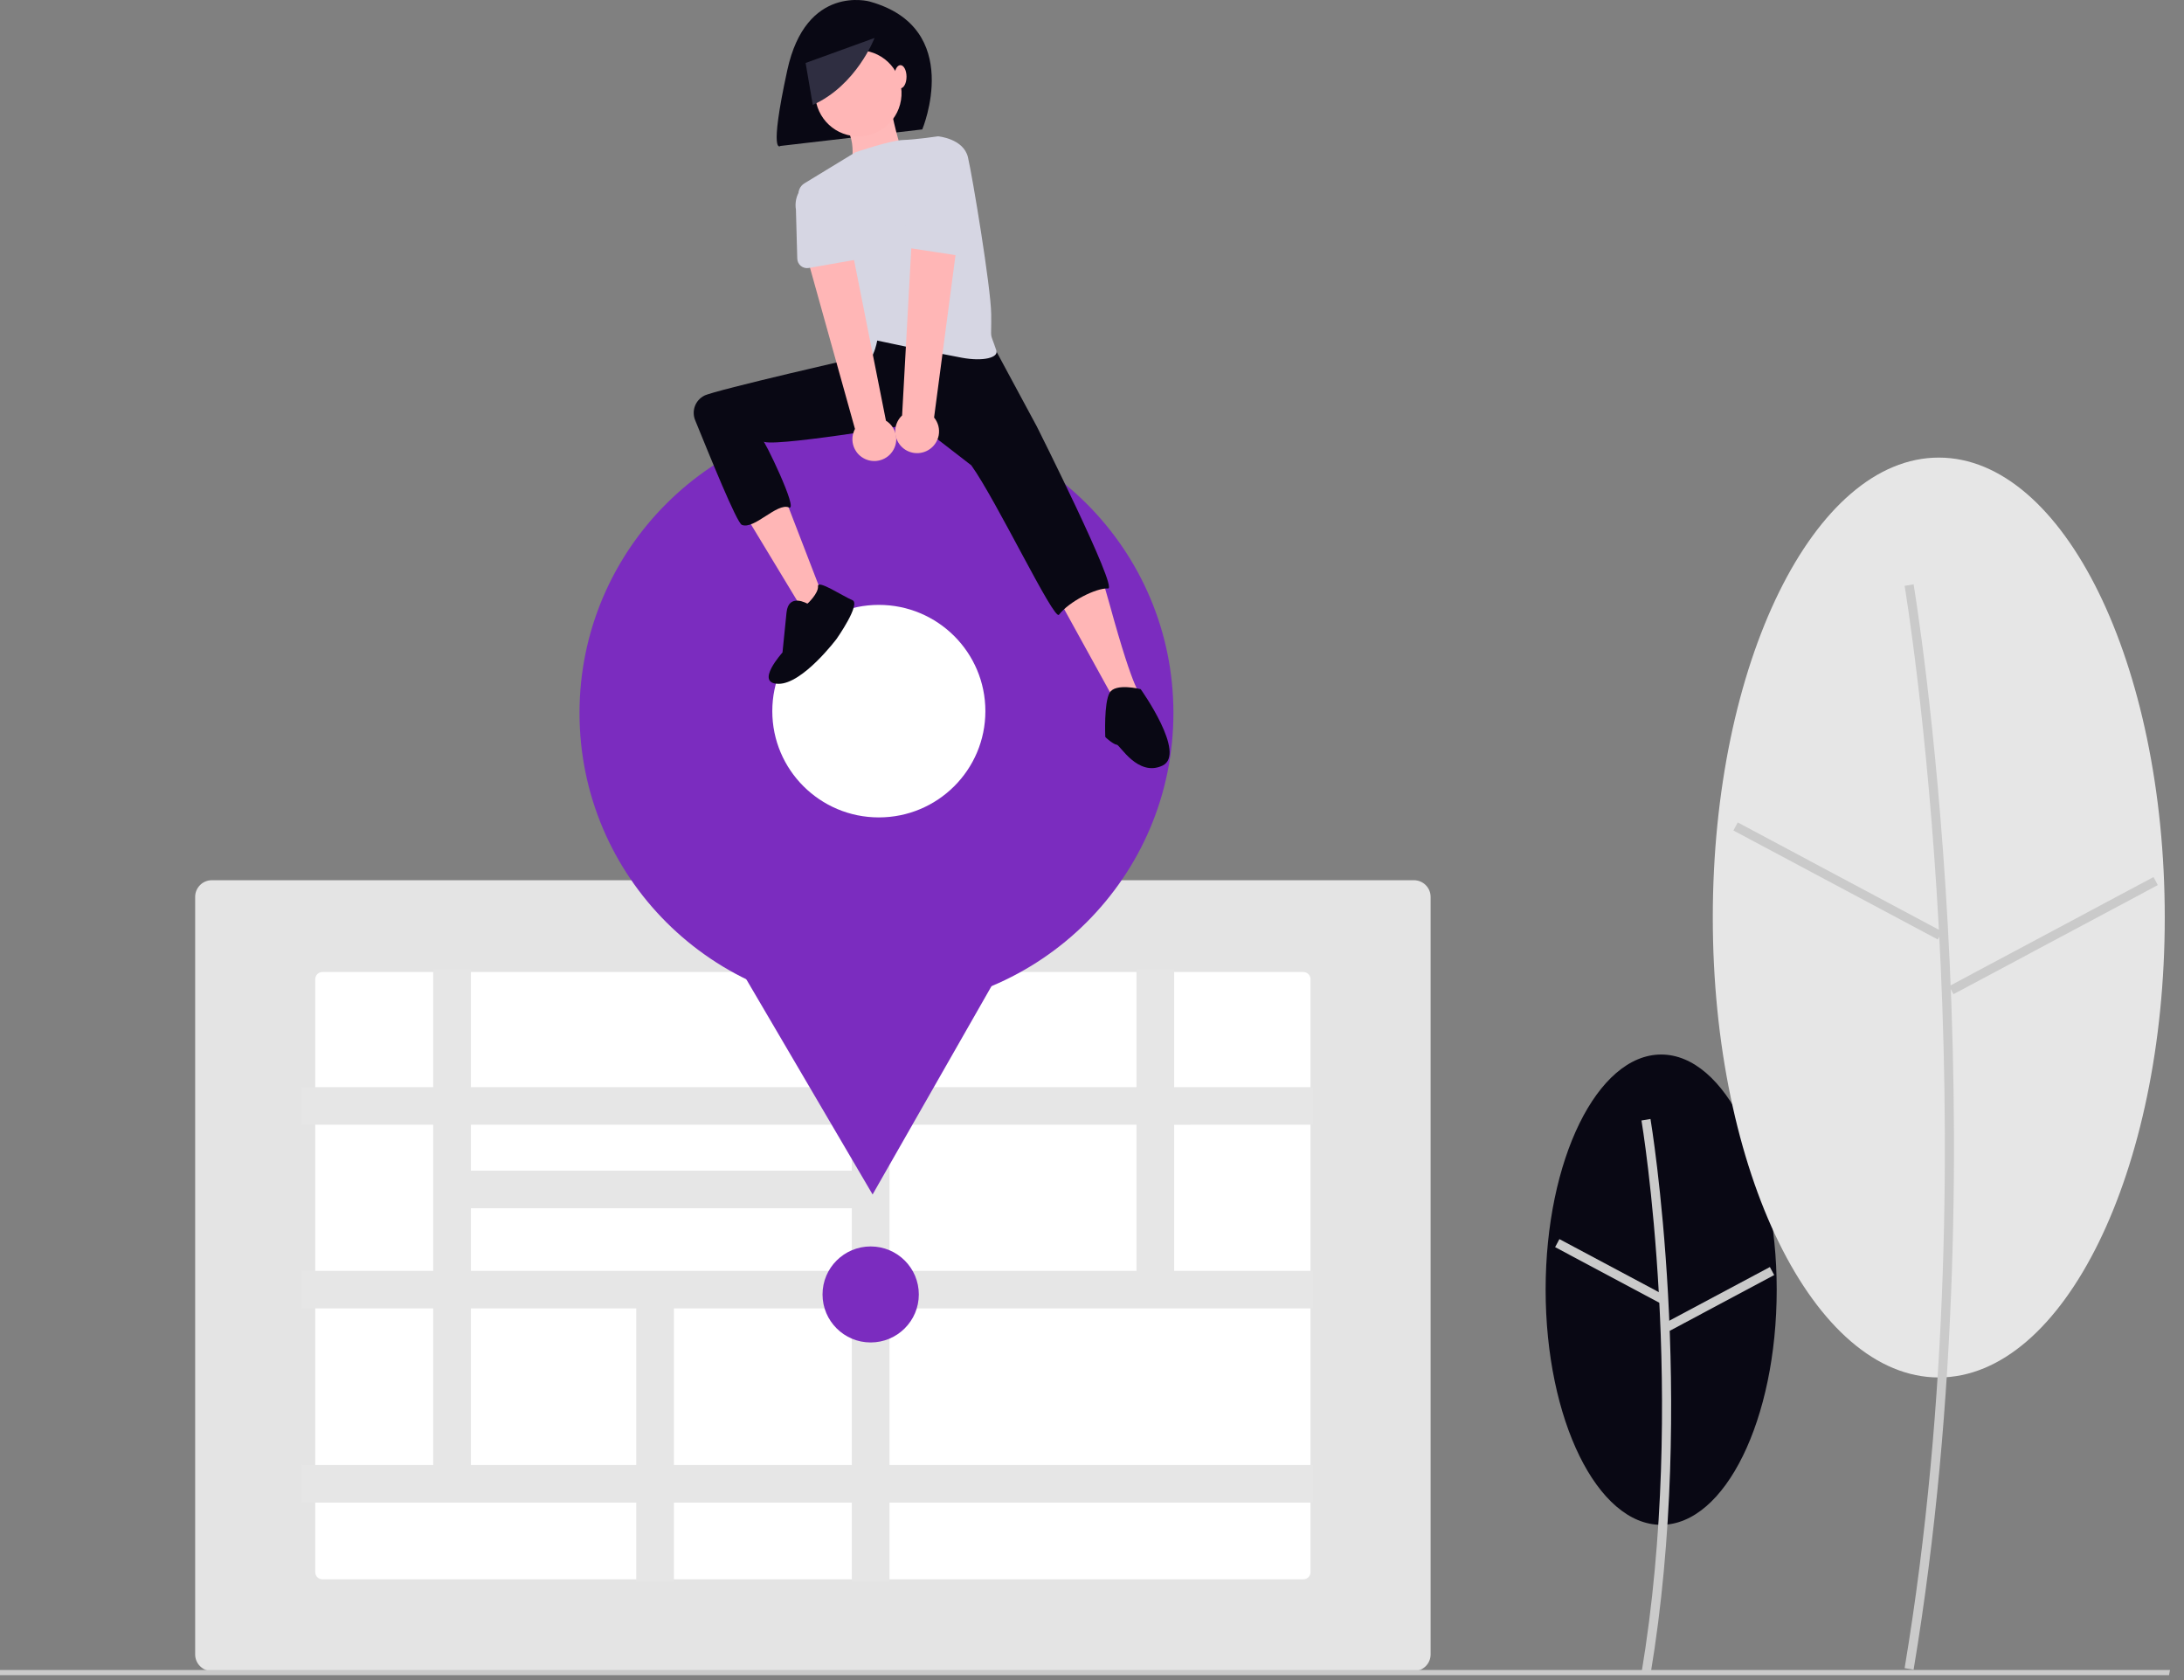 <svg width="78" height="60" viewBox="0 0 78 60" fill="none" xmlns="http://www.w3.org/2000/svg">
<rect x="0" y="0" width="78" height="60" fill="#808080" stroke="none"/>
<path d="M59.328 54.456C61.607 54.456 63.454 50.696 63.454 46.058C63.454 41.42 61.607 37.66 59.328 37.66C57.049 37.66 55.201 41.42 55.201 46.058C55.201 50.696 57.049 54.456 59.328 54.456Z" fill="#090814"/>
<path d="M58.946 59.805C60.598 49.915 58.963 40.06 58.946 39.962L58.624 40.016C58.641 40.114 60.267 49.917 58.624 59.752L58.946 59.805Z" fill="#CACACA"/>
<path d="M55.693 44.252L55.54 44.539L59.271 46.53L59.425 46.243L55.693 44.252Z" fill="#CACACA"/>
<path d="M63.21 45.249L59.478 47.241L59.632 47.528L63.364 45.536L63.21 45.249Z" fill="#CACACA"/>
<path d="M69.242 49.193C73.7 49.193 77.313 41.839 77.313 32.767C77.313 23.696 73.7 16.342 69.242 16.342C64.784 16.342 61.171 23.696 61.171 32.767C61.171 41.839 64.784 49.193 69.242 49.193Z" fill="#E6E6E6"/>
<path d="M68.343 59.628C71.571 40.309 68.376 21.06 68.343 20.868L68.022 20.922C68.054 21.114 71.24 40.311 68.022 59.574L68.343 59.628Z" fill="#CACACA"/>
<path d="M62.062 29.372L61.908 29.659L69.207 33.553L69.361 33.266L62.062 29.372Z" fill="#CACACA"/>
<path d="M76.911 31.322L69.613 35.218L69.767 35.505L77.065 31.609L76.911 31.322Z" fill="#CACACA"/>
<path d="M50.497 59.679H7.566C7.408 59.679 7.256 59.616 7.145 59.505C7.033 59.394 6.97 59.243 6.97 59.085V32.029C6.97 31.871 7.033 31.72 7.145 31.609C7.256 31.497 7.408 31.435 7.566 31.435H50.497C50.655 31.435 50.806 31.497 50.918 31.609C51.03 31.72 51.093 31.871 51.093 32.029V59.085C51.093 59.243 51.03 59.394 50.918 59.505C50.806 59.616 50.655 59.679 50.497 59.679Z" fill="#E4E4E4"/>
<path d="M11.514 34.714C11.446 34.714 11.381 34.741 11.334 34.788C11.286 34.836 11.259 34.901 11.259 34.968V56.147C11.259 56.214 11.286 56.279 11.334 56.327C11.381 56.374 11.446 56.401 11.514 56.401H46.549C46.617 56.401 46.681 56.374 46.729 56.327C46.777 56.279 46.804 56.214 46.804 56.147V34.968C46.804 34.901 46.777 34.836 46.729 34.788C46.681 34.741 46.617 34.714 46.549 34.714H11.514Z" fill="white"/>
<path d="M46.889 40.167V38.825H41.934V34.628H40.589V38.825H31.768V34.628H30.422V38.825H16.818V34.628H15.472V38.825H10.768V40.167H15.472V45.386H10.768V46.728H15.472V52.32H10.768V53.662H22.723V56.485H24.069V53.662H30.422V56.485H31.768V53.662H46.889V52.32H31.768V46.728H46.889V45.386H41.934V40.168L46.889 40.167ZM30.422 40.167V41.808H16.818V40.167H30.422ZM16.818 43.15H30.422V45.386H16.818V43.15ZM16.818 52.32V46.728H22.723V52.32H16.818ZM30.422 52.32H24.069V46.728H30.422L30.422 52.32ZM40.589 45.386H31.768V40.167H40.589L40.589 45.386Z" fill="#E6E6E6"/>
<path d="M31.095 47.943C32.045 47.943 32.815 47.175 32.815 46.228C32.815 45.281 32.045 44.514 31.095 44.514C30.146 44.514 29.376 45.281 29.376 46.228C29.376 47.175 30.146 47.943 31.095 47.943Z" fill="#7B2CBF"/>
<path d="M77.466 59.825H0V59.64H77.5L77.466 59.825Z" fill="#CACACA"/>
<path d="M31.303 36.041C37.16 36.041 41.908 31.305 41.908 25.463C41.908 19.621 37.16 14.885 31.303 14.885C25.446 14.885 20.697 19.621 20.697 25.463C20.697 31.305 25.446 36.041 31.303 36.041Z" fill="#7B2CBF"/>
<path d="M31.164 42.658L27.814 36.95L24.463 31.241L31.095 31.201L37.727 31.161L34.445 36.91L31.164 42.658Z" fill="#7B2CBF"/>
<path d="M31.387 29.192C33.489 29.192 35.192 27.493 35.192 25.397C35.192 23.301 33.489 21.602 31.387 21.602C29.286 21.602 27.582 23.301 27.582 25.397C27.582 27.493 29.286 29.192 31.387 29.192Z" fill="white"/>
<path d="M31.057 0.054C31.057 0.054 28.788 -0.583 28.117 2.509C27.445 5.602 27.872 5.212 27.872 5.212L32.938 4.622C32.938 4.622 34.461 0.995 31.057 0.054Z" fill="#090814"/>
<path d="M27.757 13.62C27.757 13.62 24.334 13.778 24.926 15.119C24.968 15.213 25.007 15.302 25.044 15.385C25.467 16.356 25.955 17.298 26.504 18.204L28.608 21.682L29.374 21.257L27.219 15.671L29.156 15.513L27.757 13.62Z" fill="#FFB6B6"/>
<path d="M31.816 3.853C31.816 3.853 32.132 5.508 32.409 5.745C32.685 5.981 30.314 6.336 30.314 6.336C30.314 6.336 30.669 5.193 30.235 4.602C29.8 4.01 31.816 3.853 31.816 3.853Z" fill="#FFB9B9"/>
<path d="M36.784 15.04L37.891 17.445C37.891 17.445 38.721 18.273 39.63 21.585C40.539 24.896 40.737 24.778 40.737 24.778L39.838 25.077L36.152 18.391L34.334 16.105L34.886 14.883L36.784 15.04Z" fill="#FFB6B6"/>
<path d="M35.44 12.281L37.031 15.234C37.031 15.234 39.946 21.04 39.573 21.016C39.154 20.99 38.181 21.481 37.82 21.954C37.646 22.182 35.584 17.864 34.689 16.618L32.752 15.12C32.752 15.12 27.253 16.043 27.246 15.743C27.243 15.596 28.549 18.278 28.175 18.122C27.748 17.944 26.937 18.925 26.495 18.745C26.312 18.671 25.349 16.285 24.827 15.007C24.762 14.848 24.758 14.67 24.817 14.508C24.877 14.346 24.995 14.212 25.148 14.132C25.54 13.929 30.99 12.688 30.99 12.688L30.894 12.202L31.29 11.414L35.44 12.281Z" fill="#090814"/>
<path d="M32.178 3.577C32.314 2.739 31.744 1.949 30.903 1.813C30.063 1.677 29.271 2.247 29.135 3.085C28.998 3.923 29.569 4.713 30.409 4.849C31.25 4.985 32.042 4.416 32.178 3.577Z" fill="#FFB6B6"/>
<path d="M35.584 12.517C35.669 12.771 35.117 12.918 34.349 12.775C33.684 12.651 32.956 12.504 32.383 12.385C31.768 12.257 31.329 12.162 31.329 12.162C31.329 12.162 31.171 13.147 30.657 13.029C30.214 12.927 28.891 8.318 28.533 7.045C28.507 6.952 28.512 6.853 28.547 6.763C28.583 6.673 28.647 6.597 28.73 6.547L30.547 5.44C30.547 5.44 31.799 5.011 32.255 4.999C32.712 4.986 33.502 4.868 33.502 4.868C33.502 4.868 34.411 4.947 34.57 5.617C34.728 6.287 35.388 10.261 35.4 11.215C35.413 12.262 35.328 11.753 35.584 12.517Z" fill="#D6D6E3"/>
<path d="M31.233 1.356C31.233 1.356 30.594 3.046 29.028 3.747L28.772 2.249L31.233 1.356Z" fill="#2F2E41"/>
<path d="M32.158 3.154C32.278 3.154 32.376 2.969 32.376 2.74C32.376 2.511 32.278 2.326 32.158 2.326C32.038 2.326 31.941 2.511 31.941 2.74C31.941 2.969 32.038 3.154 32.158 3.154Z" fill="#FFB6B6"/>
<path d="M31.811 16.201C31.887 16.116 31.943 16.016 31.976 15.908C32.009 15.8 32.018 15.685 32.001 15.573C31.985 15.461 31.945 15.354 31.882 15.259C31.82 15.164 31.738 15.084 31.641 15.024L30.266 8.098L28.688 8.7L30.535 15.319C30.445 15.488 30.42 15.684 30.465 15.869C30.511 16.055 30.622 16.218 30.78 16.326C30.938 16.435 31.13 16.483 31.32 16.459C31.51 16.436 31.685 16.344 31.812 16.201L31.811 16.201Z" fill="#FFB6B6"/>
<path d="M30.616 9.266L28.883 9.571C28.834 9.58 28.783 9.578 28.735 9.565C28.686 9.552 28.641 9.529 28.602 9.498C28.563 9.466 28.532 9.427 28.51 9.382C28.488 9.337 28.476 9.288 28.474 9.238L28.426 7.488C28.405 7.364 28.408 7.236 28.436 7.112C28.464 6.988 28.516 6.871 28.589 6.768C28.662 6.664 28.755 6.576 28.863 6.508C28.97 6.44 29.09 6.394 29.215 6.373C29.34 6.351 29.468 6.354 29.593 6.382C29.716 6.41 29.834 6.462 29.938 6.535C30.042 6.608 30.13 6.7 30.198 6.808C30.266 6.915 30.312 7.034 30.334 7.159L30.887 8.814C30.903 8.862 30.908 8.912 30.902 8.962C30.897 9.011 30.881 9.059 30.855 9.102C30.83 9.145 30.795 9.182 30.754 9.21C30.713 9.239 30.666 9.258 30.616 9.266Z" fill="#D6D6E3"/>
<path d="M33.143 16.08C33.242 16.024 33.327 15.947 33.393 15.855C33.459 15.763 33.504 15.657 33.525 15.546C33.545 15.434 33.541 15.32 33.513 15.21C33.484 15.101 33.432 14.998 33.36 14.911L34.284 7.91L32.595 7.976L32.218 14.836C32.078 14.967 31.992 15.145 31.975 15.335C31.958 15.525 32.011 15.715 32.126 15.868C32.24 16.022 32.406 16.128 32.594 16.167C32.781 16.206 32.977 16.175 33.143 16.08Z" fill="#FFB6B6"/>
<path d="M34.238 9.128L32.498 8.862C32.448 8.854 32.401 8.836 32.359 8.808C32.317 8.781 32.282 8.745 32.255 8.703C32.229 8.66 32.212 8.613 32.205 8.563C32.199 8.514 32.203 8.463 32.218 8.416L32.735 6.743C32.774 6.49 32.913 6.263 33.12 6.112C33.328 5.961 33.587 5.899 33.84 5.938C34.094 5.978 34.322 6.116 34.473 6.323C34.624 6.53 34.687 6.788 34.647 7.041L34.639 8.786C34.639 8.836 34.627 8.885 34.606 8.93C34.585 8.976 34.555 9.016 34.517 9.048C34.478 9.081 34.434 9.105 34.386 9.118C34.337 9.132 34.287 9.135 34.237 9.128H34.238Z" fill="#D6D6E3"/>
<path d="M28.838 21.56C28.838 21.56 28.162 21.163 28.09 21.877L27.946 23.303C27.946 23.303 26.938 24.412 27.803 24.421C28.668 24.429 29.88 22.814 29.88 22.814C29.88 22.814 30.76 21.561 30.44 21.432C30.12 21.303 29.193 20.683 29.214 20.938C29.235 21.193 28.838 21.56 28.838 21.56Z" fill="#090814"/>
<path d="M40.739 24.612C40.739 24.612 39.835 24.381 39.629 24.741C39.422 25.102 39.474 26.287 39.474 26.313C39.474 26.338 39.783 26.596 39.887 26.596C39.991 26.596 40.636 27.756 41.515 27.343C42.393 26.931 40.739 24.612 40.739 24.612Z" fill="#090814"/>
</svg>
